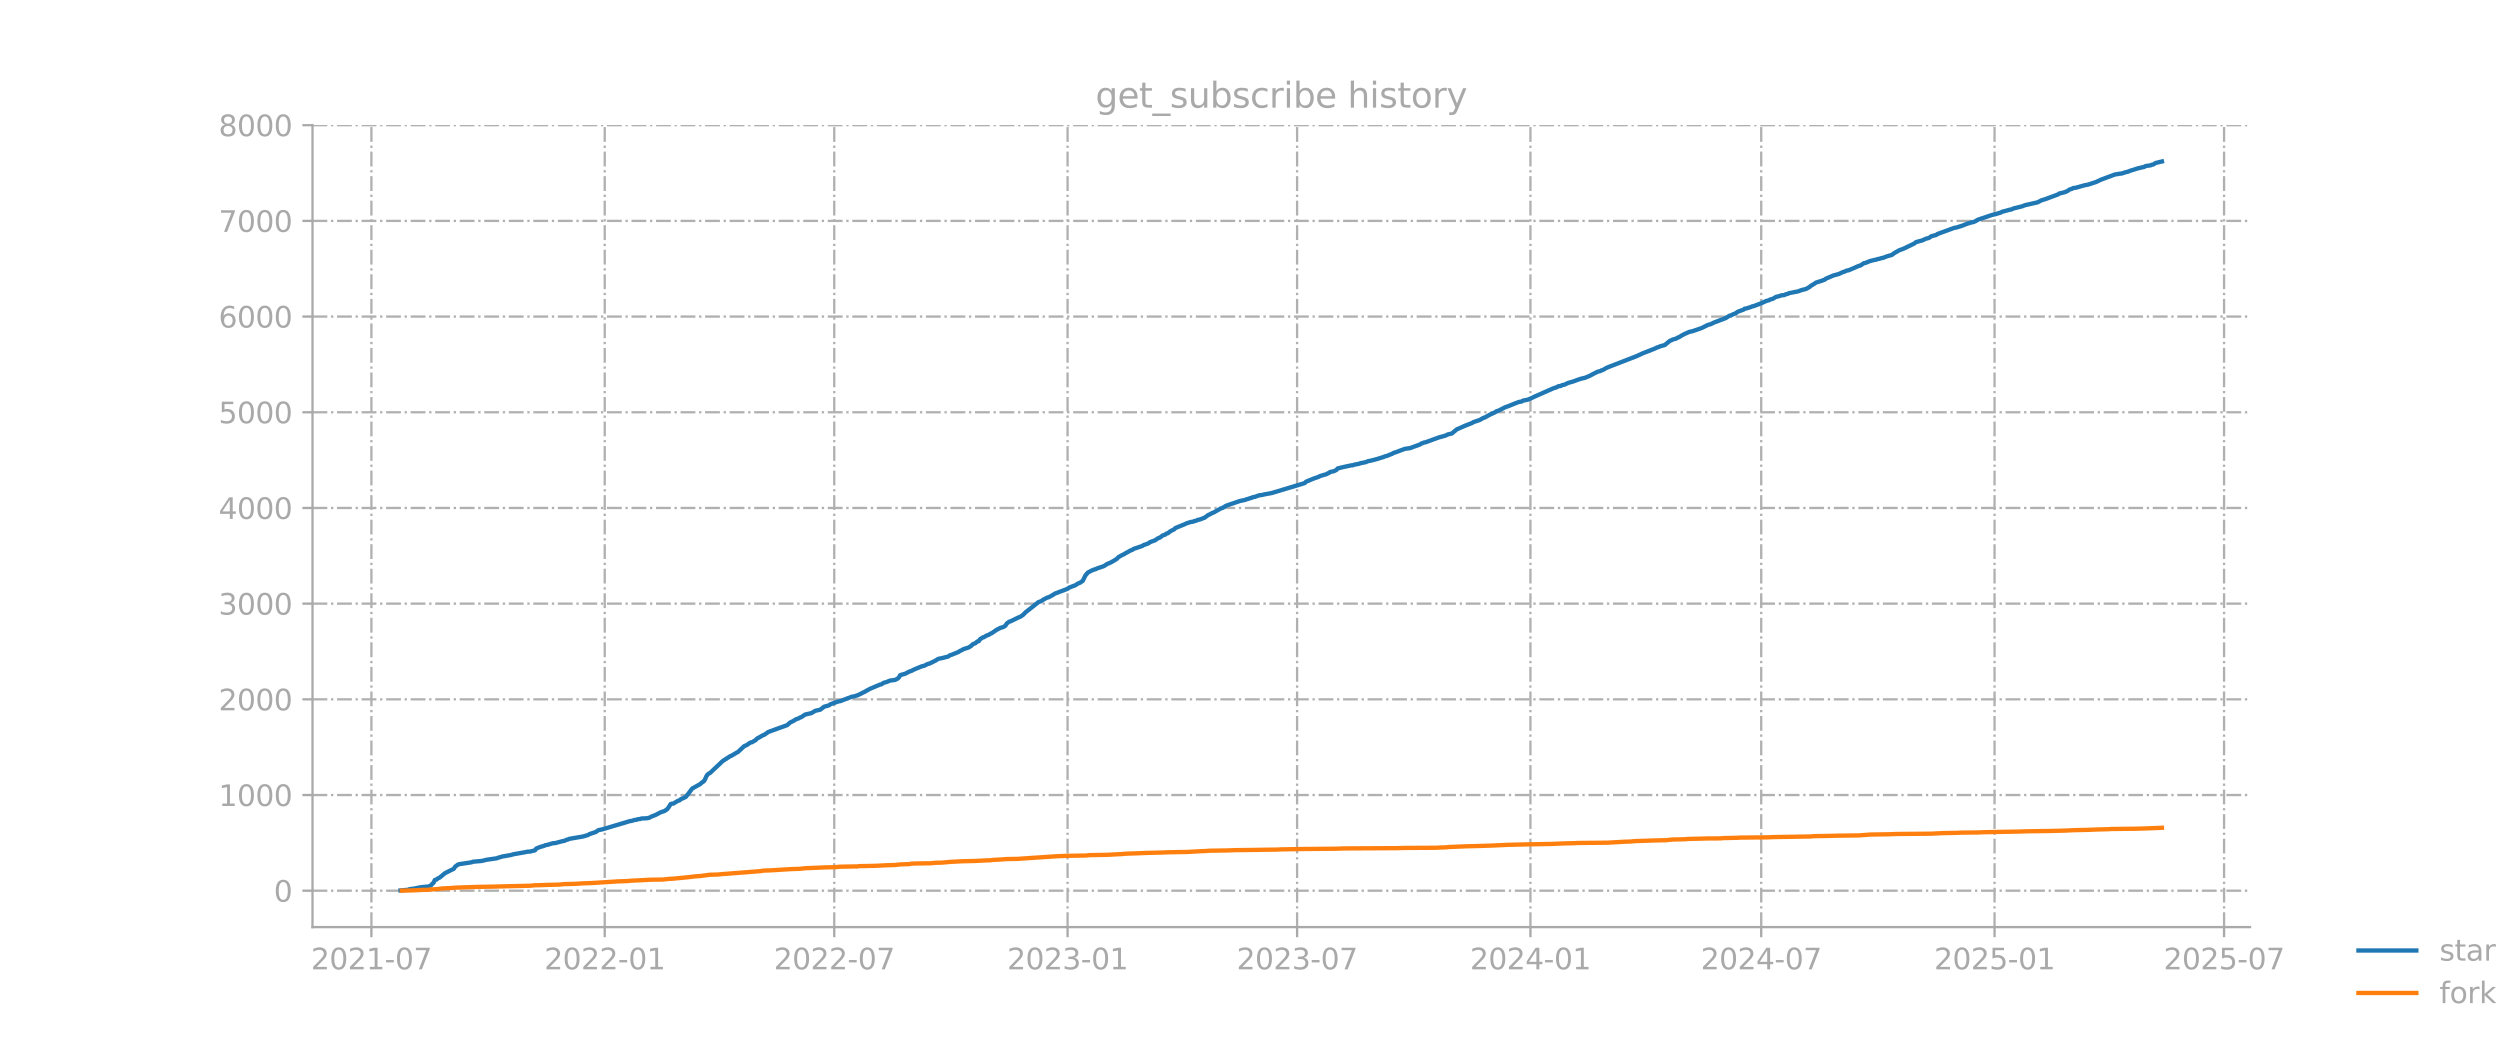 <?xml version="1.0" encoding="utf-8" standalone="no"?>
<!DOCTYPE svg PUBLIC "-//W3C//DTD SVG 1.1//EN"
  "http://www.w3.org/Graphics/SVG/1.1/DTD/svg11.dtd">
<svg xmlns:xlink="http://www.w3.org/1999/xlink" width="864pt" height="360pt" viewBox="0 0 864 360" xmlns="http://www.w3.org/2000/svg" version="1.1">
 <defs>
  <style type="text/css">*{stroke-linejoin: round; stroke-linecap: butt}</style>
 </defs>
 <g id="figure_1">
  <g id="patch_1">
   <path d="M 0 360 
L 864 360 
L 864 0 
L 0 0 
L 0 360 
z
" style="fill: none; opacity: 0"/>
  </g>
  <g id="axes_1">
   <g id="patch_2">
    <path d="M 108 320.4 
L 777.6 320.4 
L 777.6 43.2 
L 108 43.2 
L 108 320.4 
z
" style="fill: none; opacity: 0"/>
   </g>
   <g id="matplotlib.axis_1">
    <g id="xtick_1">
     <g id="line2d_1">
      <path d="M 128.357 320.4 
L 128.357 43.2 
" clip-path="url(#pcb66d0690f)" style="fill: none; stroke-dasharray: 5.12,1.28,0.8,1.28; stroke-dashoffset: 0; stroke: #b0b0b0; stroke-width: 0.8"/>
     </g>
     <g id="line2d_2">
      <defs>
       <path id="m5eb2cf0af0" d="M 0 0 
L 0 3.5 
" style="stroke: #a9a9a9; stroke-width: 0.8"/>
      </defs>
      <g>
       <use xlink:href="#m5eb2cf0af0" x="128.357" y="320.4" style="fill: #a9a9a9; stroke: #a9a9a9; stroke-width: 0.8"/>
      </g>
     </g>
     <g id="text_1">
      <!-- 2021-07 -->
      <g style="fill: #a9a9a9" transform="translate(107.465 334.998) scale(0.1 -0.1)">
       <defs>
        <path id="DejaVuSans-32" d="M 1228 531 
L 3431 531 
L 3431 0 
L 469 0 
L 469 531 
Q 828 903 1448 1529 
Q 2069 2156 2228 2338 
Q 2531 2678 2651 2914 
Q 2772 3150 2772 3378 
Q 2772 3750 2511 3984 
Q 2250 4219 1831 4219 
Q 1534 4219 1204 4116 
Q 875 4013 500 3803 
L 500 4441 
Q 881 4594 1212 4672 
Q 1544 4750 1819 4750 
Q 2544 4750 2975 4387 
Q 3406 4025 3406 3419 
Q 3406 3131 3298 2873 
Q 3191 2616 2906 2266 
Q 2828 2175 2409 1742 
Q 1991 1309 1228 531 
z
" transform="scale(0.016)"/>
        <path id="DejaVuSans-30" d="M 2034 4250 
Q 1547 4250 1301 3770 
Q 1056 3291 1056 2328 
Q 1056 1369 1301 889 
Q 1547 409 2034 409 
Q 2525 409 2770 889 
Q 3016 1369 3016 2328 
Q 3016 3291 2770 3770 
Q 2525 4250 2034 4250 
z
M 2034 4750 
Q 2819 4750 3233 4129 
Q 3647 3509 3647 2328 
Q 3647 1150 3233 529 
Q 2819 -91 2034 -91 
Q 1250 -91 836 529 
Q 422 1150 422 2328 
Q 422 3509 836 4129 
Q 1250 4750 2034 4750 
z
" transform="scale(0.016)"/>
        <path id="DejaVuSans-31" d="M 794 531 
L 1825 531 
L 1825 4091 
L 703 3866 
L 703 4441 
L 1819 4666 
L 2450 4666 
L 2450 531 
L 3481 531 
L 3481 0 
L 794 0 
L 794 531 
z
" transform="scale(0.016)"/>
        <path id="DejaVuSans-2d" d="M 313 2009 
L 1997 2009 
L 1997 1497 
L 313 1497 
L 313 2009 
z
" transform="scale(0.016)"/>
        <path id="DejaVuSans-37" d="M 525 4666 
L 3525 4666 
L 3525 4397 
L 1831 0 
L 1172 0 
L 2766 4134 
L 525 4134 
L 525 4666 
z
" transform="scale(0.016)"/>
       </defs>
       <use xlink:href="#DejaVuSans-32"/>
       <use xlink:href="#DejaVuSans-30" transform="translate(63.623 0)"/>
       <use xlink:href="#DejaVuSans-32" transform="translate(127.246 0)"/>
       <use xlink:href="#DejaVuSans-31" transform="translate(190.869 0)"/>
       <use xlink:href="#DejaVuSans-2d" transform="translate(254.492 0)"/>
       <use xlink:href="#DejaVuSans-30" transform="translate(290.576 0)"/>
       <use xlink:href="#DejaVuSans-37" transform="translate(354.199 0)"/>
      </g>
     </g>
    </g>
    <g id="xtick_2">
     <g id="line2d_3">
      <path d="M 208.994 320.4 
L 208.994 43.2 
" clip-path="url(#pcb66d0690f)" style="fill: none; stroke-dasharray: 5.12,1.28,0.8,1.28; stroke-dashoffset: 0; stroke: #b0b0b0; stroke-width: 0.8"/>
     </g>
     <g id="line2d_4">
      <g>
       <use xlink:href="#m5eb2cf0af0" x="208.994" y="320.4" style="fill: #a9a9a9; stroke: #a9a9a9; stroke-width: 0.8"/>
      </g>
     </g>
     <g id="text_2">
      <!-- 2022-01 -->
      <g style="fill: #a9a9a9" transform="translate(188.103 334.998) scale(0.1 -0.1)">
       <use xlink:href="#DejaVuSans-32"/>
       <use xlink:href="#DejaVuSans-30" transform="translate(63.623 0)"/>
       <use xlink:href="#DejaVuSans-32" transform="translate(127.246 0)"/>
       <use xlink:href="#DejaVuSans-32" transform="translate(190.869 0)"/>
       <use xlink:href="#DejaVuSans-2d" transform="translate(254.492 0)"/>
       <use xlink:href="#DejaVuSans-30" transform="translate(290.576 0)"/>
       <use xlink:href="#DejaVuSans-31" transform="translate(354.199 0)"/>
      </g>
     </g>
    </g>
    <g id="xtick_3">
     <g id="line2d_5">
      <path d="M 288.317 320.4 
L 288.317 43.2 
" clip-path="url(#pcb66d0690f)" style="fill: none; stroke-dasharray: 5.12,1.28,0.8,1.28; stroke-dashoffset: 0; stroke: #b0b0b0; stroke-width: 0.8"/>
     </g>
     <g id="line2d_6">
      <g>
       <use xlink:href="#m5eb2cf0af0" x="288.317" y="320.4" style="fill: #a9a9a9; stroke: #a9a9a9; stroke-width: 0.8"/>
      </g>
     </g>
     <g id="text_3">
      <!-- 2022-07 -->
      <g style="fill: #a9a9a9" transform="translate(267.426 334.998) scale(0.1 -0.1)">
       <use xlink:href="#DejaVuSans-32"/>
       <use xlink:href="#DejaVuSans-30" transform="translate(63.623 0)"/>
       <use xlink:href="#DejaVuSans-32" transform="translate(127.246 0)"/>
       <use xlink:href="#DejaVuSans-32" transform="translate(190.869 0)"/>
       <use xlink:href="#DejaVuSans-2d" transform="translate(254.492 0)"/>
       <use xlink:href="#DejaVuSans-30" transform="translate(290.576 0)"/>
       <use xlink:href="#DejaVuSans-37" transform="translate(354.199 0)"/>
      </g>
     </g>
    </g>
    <g id="xtick_4">
     <g id="line2d_7">
      <path d="M 368.955 320.4 
L 368.955 43.2 
" clip-path="url(#pcb66d0690f)" style="fill: none; stroke-dasharray: 5.12,1.28,0.8,1.28; stroke-dashoffset: 0; stroke: #b0b0b0; stroke-width: 0.8"/>
     </g>
     <g id="line2d_8">
      <g>
       <use xlink:href="#m5eb2cf0af0" x="368.955" y="320.4" style="fill: #a9a9a9; stroke: #a9a9a9; stroke-width: 0.8"/>
      </g>
     </g>
     <g id="text_4">
      <!-- 2023-01 -->
      <g style="fill: #a9a9a9" transform="translate(348.064 334.998) scale(0.1 -0.1)">
       <defs>
        <path id="DejaVuSans-33" d="M 2597 2516 
Q 3050 2419 3304 2112 
Q 3559 1806 3559 1356 
Q 3559 666 3084 287 
Q 2609 -91 1734 -91 
Q 1441 -91 1130 -33 
Q 819 25 488 141 
L 488 750 
Q 750 597 1062 519 
Q 1375 441 1716 441 
Q 2309 441 2620 675 
Q 2931 909 2931 1356 
Q 2931 1769 2642 2001 
Q 2353 2234 1838 2234 
L 1294 2234 
L 1294 2753 
L 1863 2753 
Q 2328 2753 2575 2939 
Q 2822 3125 2822 3475 
Q 2822 3834 2567 4026 
Q 2313 4219 1838 4219 
Q 1578 4219 1281 4162 
Q 984 4106 628 3988 
L 628 4550 
Q 988 4650 1302 4700 
Q 1616 4750 1894 4750 
Q 2613 4750 3031 4423 
Q 3450 4097 3450 3541 
Q 3450 3153 3228 2886 
Q 3006 2619 2597 2516 
z
" transform="scale(0.016)"/>
       </defs>
       <use xlink:href="#DejaVuSans-32"/>
       <use xlink:href="#DejaVuSans-30" transform="translate(63.623 0)"/>
       <use xlink:href="#DejaVuSans-32" transform="translate(127.246 0)"/>
       <use xlink:href="#DejaVuSans-33" transform="translate(190.869 0)"/>
       <use xlink:href="#DejaVuSans-2d" transform="translate(254.492 0)"/>
       <use xlink:href="#DejaVuSans-30" transform="translate(290.576 0)"/>
       <use xlink:href="#DejaVuSans-31" transform="translate(354.199 0)"/>
      </g>
     </g>
    </g>
    <g id="xtick_5">
     <g id="line2d_9">
      <path d="M 448.278 320.4 
L 448.278 43.2 
" clip-path="url(#pcb66d0690f)" style="fill: none; stroke-dasharray: 5.12,1.28,0.8,1.28; stroke-dashoffset: 0; stroke: #b0b0b0; stroke-width: 0.8"/>
     </g>
     <g id="line2d_10">
      <g>
       <use xlink:href="#m5eb2cf0af0" x="448.278" y="320.4" style="fill: #a9a9a9; stroke: #a9a9a9; stroke-width: 0.8"/>
      </g>
     </g>
     <g id="text_5">
      <!-- 2023-07 -->
      <g style="fill: #a9a9a9" transform="translate(427.387 334.998) scale(0.1 -0.1)">
       <use xlink:href="#DejaVuSans-32"/>
       <use xlink:href="#DejaVuSans-30" transform="translate(63.623 0)"/>
       <use xlink:href="#DejaVuSans-32" transform="translate(127.246 0)"/>
       <use xlink:href="#DejaVuSans-33" transform="translate(190.869 0)"/>
       <use xlink:href="#DejaVuSans-2d" transform="translate(254.492 0)"/>
       <use xlink:href="#DejaVuSans-30" transform="translate(290.576 0)"/>
       <use xlink:href="#DejaVuSans-37" transform="translate(354.199 0)"/>
      </g>
     </g>
    </g>
    <g id="xtick_6">
     <g id="line2d_11">
      <path d="M 528.916 320.4 
L 528.916 43.2 
" clip-path="url(#pcb66d0690f)" style="fill: none; stroke-dasharray: 5.12,1.28,0.8,1.28; stroke-dashoffset: 0; stroke: #b0b0b0; stroke-width: 0.8"/>
     </g>
     <g id="line2d_12">
      <g>
       <use xlink:href="#m5eb2cf0af0" x="528.916" y="320.4" style="fill: #a9a9a9; stroke: #a9a9a9; stroke-width: 0.8"/>
      </g>
     </g>
     <g id="text_6">
      <!-- 2024-01 -->
      <g style="fill: #a9a9a9" transform="translate(508.024 334.998) scale(0.1 -0.1)">
       <defs>
        <path id="DejaVuSans-34" d="M 2419 4116 
L 825 1625 
L 2419 1625 
L 2419 4116 
z
M 2253 4666 
L 3047 4666 
L 3047 1625 
L 3713 1625 
L 3713 1100 
L 3047 1100 
L 3047 0 
L 2419 0 
L 2419 1100 
L 313 1100 
L 313 1709 
L 2253 4666 
z
" transform="scale(0.016)"/>
       </defs>
       <use xlink:href="#DejaVuSans-32"/>
       <use xlink:href="#DejaVuSans-30" transform="translate(63.623 0)"/>
       <use xlink:href="#DejaVuSans-32" transform="translate(127.246 0)"/>
       <use xlink:href="#DejaVuSans-34" transform="translate(190.869 0)"/>
       <use xlink:href="#DejaVuSans-2d" transform="translate(254.492 0)"/>
       <use xlink:href="#DejaVuSans-30" transform="translate(290.576 0)"/>
       <use xlink:href="#DejaVuSans-31" transform="translate(354.199 0)"/>
      </g>
     </g>
    </g>
    <g id="xtick_7">
     <g id="line2d_13">
      <path d="M 608.677 320.4 
L 608.677 43.2 
" clip-path="url(#pcb66d0690f)" style="fill: none; stroke-dasharray: 5.12,1.28,0.8,1.28; stroke-dashoffset: 0; stroke: #b0b0b0; stroke-width: 0.8"/>
     </g>
     <g id="line2d_14">
      <g>
       <use xlink:href="#m5eb2cf0af0" x="608.677" y="320.4" style="fill: #a9a9a9; stroke: #a9a9a9; stroke-width: 0.8"/>
      </g>
     </g>
     <g id="text_7">
      <!-- 2024-07 -->
      <g style="fill: #a9a9a9" transform="translate(587.786 334.998) scale(0.1 -0.1)">
       <use xlink:href="#DejaVuSans-32"/>
       <use xlink:href="#DejaVuSans-30" transform="translate(63.623 0)"/>
       <use xlink:href="#DejaVuSans-32" transform="translate(127.246 0)"/>
       <use xlink:href="#DejaVuSans-34" transform="translate(190.869 0)"/>
       <use xlink:href="#DejaVuSans-2d" transform="translate(254.492 0)"/>
       <use xlink:href="#DejaVuSans-30" transform="translate(290.576 0)"/>
       <use xlink:href="#DejaVuSans-37" transform="translate(354.199 0)"/>
      </g>
     </g>
    </g>
    <g id="xtick_8">
     <g id="line2d_15">
      <path d="M 689.315 320.4 
L 689.315 43.2 
" clip-path="url(#pcb66d0690f)" style="fill: none; stroke-dasharray: 5.12,1.28,0.8,1.28; stroke-dashoffset: 0; stroke: #b0b0b0; stroke-width: 0.8"/>
     </g>
     <g id="line2d_16">
      <g>
       <use xlink:href="#m5eb2cf0af0" x="689.315" y="320.4" style="fill: #a9a9a9; stroke: #a9a9a9; stroke-width: 0.8"/>
      </g>
     </g>
     <g id="text_8">
      <!-- 2025-01 -->
      <g style="fill: #a9a9a9" transform="translate(668.423 334.998) scale(0.1 -0.1)">
       <defs>
        <path id="DejaVuSans-35" d="M 691 4666 
L 3169 4666 
L 3169 4134 
L 1269 4134 
L 1269 2991 
Q 1406 3038 1543 3061 
Q 1681 3084 1819 3084 
Q 2600 3084 3056 2656 
Q 3513 2228 3513 1497 
Q 3513 744 3044 326 
Q 2575 -91 1722 -91 
Q 1428 -91 1123 -41 
Q 819 9 494 109 
L 494 744 
Q 775 591 1075 516 
Q 1375 441 1709 441 
Q 2250 441 2565 725 
Q 2881 1009 2881 1497 
Q 2881 1984 2565 2268 
Q 2250 2553 1709 2553 
Q 1456 2553 1204 2497 
Q 953 2441 691 2322 
L 691 4666 
z
" transform="scale(0.016)"/>
       </defs>
       <use xlink:href="#DejaVuSans-32"/>
       <use xlink:href="#DejaVuSans-30" transform="translate(63.623 0)"/>
       <use xlink:href="#DejaVuSans-32" transform="translate(127.246 0)"/>
       <use xlink:href="#DejaVuSans-35" transform="translate(190.869 0)"/>
       <use xlink:href="#DejaVuSans-2d" transform="translate(254.492 0)"/>
       <use xlink:href="#DejaVuSans-30" transform="translate(290.576 0)"/>
       <use xlink:href="#DejaVuSans-31" transform="translate(354.199 0)"/>
      </g>
     </g>
    </g>
    <g id="xtick_9">
     <g id="line2d_17">
      <path d="M 768.638 320.4 
L 768.638 43.2 
" clip-path="url(#pcb66d0690f)" style="fill: none; stroke-dasharray: 5.12,1.28,0.8,1.28; stroke-dashoffset: 0; stroke: #b0b0b0; stroke-width: 0.8"/>
     </g>
     <g id="line2d_18">
      <g>
       <use xlink:href="#m5eb2cf0af0" x="768.638" y="320.4" style="fill: #a9a9a9; stroke: #a9a9a9; stroke-width: 0.8"/>
      </g>
     </g>
     <g id="text_9">
      <!-- 2025-07 -->
      <g style="fill: #a9a9a9" transform="translate(747.746 334.998) scale(0.1 -0.1)">
       <use xlink:href="#DejaVuSans-32"/>
       <use xlink:href="#DejaVuSans-30" transform="translate(63.623 0)"/>
       <use xlink:href="#DejaVuSans-32" transform="translate(127.246 0)"/>
       <use xlink:href="#DejaVuSans-35" transform="translate(190.869 0)"/>
       <use xlink:href="#DejaVuSans-2d" transform="translate(254.492 0)"/>
       <use xlink:href="#DejaVuSans-30" transform="translate(290.576 0)"/>
       <use xlink:href="#DejaVuSans-37" transform="translate(354.199 0)"/>
      </g>
     </g>
    </g>
   </g>
   <g id="matplotlib.axis_2">
    <g id="ytick_1">
     <g id="line2d_19">
      <path d="M 108 307.833 
L 777.6 307.833 
" clip-path="url(#pcb66d0690f)" style="fill: none; stroke-dasharray: 5.12,1.28,0.8,1.28; stroke-dashoffset: 0; stroke: #b0b0b0; stroke-width: 0.8"/>
     </g>
     <g id="line2d_20">
      <defs>
       <path id="m898d620129" d="M 0 0 
L -3.5 0 
" style="stroke: #a9a9a9; stroke-width: 0.8"/>
      </defs>
      <g>
       <use xlink:href="#m898d620129" x="108" y="307.833" style="fill: #a9a9a9; stroke: #a9a9a9; stroke-width: 0.8"/>
      </g>
     </g>
     <g id="text_10">
      <!-- 0 -->
      <g style="fill: #a9a9a9" transform="translate(94.638 311.632) scale(0.1 -0.1)">
       <use xlink:href="#DejaVuSans-30"/>
      </g>
     </g>
    </g>
    <g id="ytick_2">
     <g id="line2d_21">
      <path d="M 108 274.762 
L 777.6 274.762 
" clip-path="url(#pcb66d0690f)" style="fill: none; stroke-dasharray: 5.12,1.28,0.8,1.28; stroke-dashoffset: 0; stroke: #b0b0b0; stroke-width: 0.8"/>
     </g>
     <g id="line2d_22">
      <g>
       <use xlink:href="#m898d620129" x="108" y="274.762" style="fill: #a9a9a9; stroke: #a9a9a9; stroke-width: 0.8"/>
      </g>
     </g>
     <g id="text_11">
      <!-- 1000 -->
      <g style="fill: #a9a9a9" transform="translate(75.55 278.561) scale(0.1 -0.1)">
       <use xlink:href="#DejaVuSans-31"/>
       <use xlink:href="#DejaVuSans-30" transform="translate(63.623 0)"/>
       <use xlink:href="#DejaVuSans-30" transform="translate(127.246 0)"/>
       <use xlink:href="#DejaVuSans-30" transform="translate(190.869 0)"/>
      </g>
     </g>
    </g>
    <g id="ytick_3">
     <g id="line2d_23">
      <path d="M 108 241.691 
L 777.6 241.691 
" clip-path="url(#pcb66d0690f)" style="fill: none; stroke-dasharray: 5.12,1.28,0.8,1.28; stroke-dashoffset: 0; stroke: #b0b0b0; stroke-width: 0.8"/>
     </g>
     <g id="line2d_24">
      <g>
       <use xlink:href="#m898d620129" x="108" y="241.691" style="fill: #a9a9a9; stroke: #a9a9a9; stroke-width: 0.8"/>
      </g>
     </g>
     <g id="text_12">
      <!-- 2000 -->
      <g style="fill: #a9a9a9" transform="translate(75.55 245.491) scale(0.1 -0.1)">
       <use xlink:href="#DejaVuSans-32"/>
       <use xlink:href="#DejaVuSans-30" transform="translate(63.623 0)"/>
       <use xlink:href="#DejaVuSans-30" transform="translate(127.246 0)"/>
       <use xlink:href="#DejaVuSans-30" transform="translate(190.869 0)"/>
      </g>
     </g>
    </g>
    <g id="ytick_4">
     <g id="line2d_25">
      <path d="M 108 208.62 
L 777.6 208.62 
" clip-path="url(#pcb66d0690f)" style="fill: none; stroke-dasharray: 5.12,1.28,0.8,1.28; stroke-dashoffset: 0; stroke: #b0b0b0; stroke-width: 0.8"/>
     </g>
     <g id="line2d_26">
      <g>
       <use xlink:href="#m898d620129" x="108" y="208.62" style="fill: #a9a9a9; stroke: #a9a9a9; stroke-width: 0.8"/>
      </g>
     </g>
     <g id="text_13">
      <!-- 3000 -->
      <g style="fill: #a9a9a9" transform="translate(75.55 212.42) scale(0.1 -0.1)">
       <use xlink:href="#DejaVuSans-33"/>
       <use xlink:href="#DejaVuSans-30" transform="translate(63.623 0)"/>
       <use xlink:href="#DejaVuSans-30" transform="translate(127.246 0)"/>
       <use xlink:href="#DejaVuSans-30" transform="translate(190.869 0)"/>
      </g>
     </g>
    </g>
    <g id="ytick_5">
     <g id="line2d_27">
      <path d="M 108 175.55 
L 777.6 175.55 
" clip-path="url(#pcb66d0690f)" style="fill: none; stroke-dasharray: 5.12,1.28,0.8,1.28; stroke-dashoffset: 0; stroke: #b0b0b0; stroke-width: 0.8"/>
     </g>
     <g id="line2d_28">
      <g>
       <use xlink:href="#m898d620129" x="108" y="175.55" style="fill: #a9a9a9; stroke: #a9a9a9; stroke-width: 0.8"/>
      </g>
     </g>
     <g id="text_14">
      <!-- 4000 -->
      <g style="fill: #a9a9a9" transform="translate(75.55 179.349) scale(0.1 -0.1)">
       <use xlink:href="#DejaVuSans-34"/>
       <use xlink:href="#DejaVuSans-30" transform="translate(63.623 0)"/>
       <use xlink:href="#DejaVuSans-30" transform="translate(127.246 0)"/>
       <use xlink:href="#DejaVuSans-30" transform="translate(190.869 0)"/>
      </g>
     </g>
    </g>
    <g id="ytick_6">
     <g id="line2d_29">
      <path d="M 108 142.479 
L 777.6 142.479 
" clip-path="url(#pcb66d0690f)" style="fill: none; stroke-dasharray: 5.12,1.28,0.8,1.28; stroke-dashoffset: 0; stroke: #b0b0b0; stroke-width: 0.8"/>
     </g>
     <g id="line2d_30">
      <g>
       <use xlink:href="#m898d620129" x="108" y="142.479" style="fill: #a9a9a9; stroke: #a9a9a9; stroke-width: 0.8"/>
      </g>
     </g>
     <g id="text_15">
      <!-- 5000 -->
      <g style="fill: #a9a9a9" transform="translate(75.55 146.278) scale(0.1 -0.1)">
       <use xlink:href="#DejaVuSans-35"/>
       <use xlink:href="#DejaVuSans-30" transform="translate(63.623 0)"/>
       <use xlink:href="#DejaVuSans-30" transform="translate(127.246 0)"/>
       <use xlink:href="#DejaVuSans-30" transform="translate(190.869 0)"/>
      </g>
     </g>
    </g>
    <g id="ytick_7">
     <g id="line2d_31">
      <path d="M 108 109.408 
L 777.6 109.408 
" clip-path="url(#pcb66d0690f)" style="fill: none; stroke-dasharray: 5.12,1.28,0.8,1.28; stroke-dashoffset: 0; stroke: #b0b0b0; stroke-width: 0.8"/>
     </g>
     <g id="line2d_32">
      <g>
       <use xlink:href="#m898d620129" x="108" y="109.408" style="fill: #a9a9a9; stroke: #a9a9a9; stroke-width: 0.8"/>
      </g>
     </g>
     <g id="text_16">
      <!-- 6000 -->
      <g style="fill: #a9a9a9" transform="translate(75.55 113.207) scale(0.1 -0.1)">
       <defs>
        <path id="DejaVuSans-36" d="M 2113 2584 
Q 1688 2584 1439 2293 
Q 1191 2003 1191 1497 
Q 1191 994 1439 701 
Q 1688 409 2113 409 
Q 2538 409 2786 701 
Q 3034 994 3034 1497 
Q 3034 2003 2786 2293 
Q 2538 2584 2113 2584 
z
M 3366 4563 
L 3366 3988 
Q 3128 4100 2886 4159 
Q 2644 4219 2406 4219 
Q 1781 4219 1451 3797 
Q 1122 3375 1075 2522 
Q 1259 2794 1537 2939 
Q 1816 3084 2150 3084 
Q 2853 3084 3261 2657 
Q 3669 2231 3669 1497 
Q 3669 778 3244 343 
Q 2819 -91 2113 -91 
Q 1303 -91 875 529 
Q 447 1150 447 2328 
Q 447 3434 972 4092 
Q 1497 4750 2381 4750 
Q 2619 4750 2861 4703 
Q 3103 4656 3366 4563 
z
" transform="scale(0.016)"/>
       </defs>
       <use xlink:href="#DejaVuSans-36"/>
       <use xlink:href="#DejaVuSans-30" transform="translate(63.623 0)"/>
       <use xlink:href="#DejaVuSans-30" transform="translate(127.246 0)"/>
       <use xlink:href="#DejaVuSans-30" transform="translate(190.869 0)"/>
      </g>
     </g>
    </g>
    <g id="ytick_8">
     <g id="line2d_33">
      <path d="M 108 76.337 
L 777.6 76.337 
" clip-path="url(#pcb66d0690f)" style="fill: none; stroke-dasharray: 5.12,1.28,0.8,1.28; stroke-dashoffset: 0; stroke: #b0b0b0; stroke-width: 0.8"/>
     </g>
     <g id="line2d_34">
      <g>
       <use xlink:href="#m898d620129" x="108" y="76.337" style="fill: #a9a9a9; stroke: #a9a9a9; stroke-width: 0.8"/>
      </g>
     </g>
     <g id="text_17">
      <!-- 7000 -->
      <g style="fill: #a9a9a9" transform="translate(75.55 80.136) scale(0.1 -0.1)">
       <use xlink:href="#DejaVuSans-37"/>
       <use xlink:href="#DejaVuSans-30" transform="translate(63.623 0)"/>
       <use xlink:href="#DejaVuSans-30" transform="translate(127.246 0)"/>
       <use xlink:href="#DejaVuSans-30" transform="translate(190.869 0)"/>
      </g>
     </g>
    </g>
    <g id="ytick_9">
     <g id="line2d_35">
      <path d="M 108 43.266 
L 777.6 43.266 
" clip-path="url(#pcb66d0690f)" style="fill: none; stroke-dasharray: 5.12,1.28,0.8,1.28; stroke-dashoffset: 0; stroke: #b0b0b0; stroke-width: 0.8"/>
     </g>
     <g id="line2d_36">
      <g>
       <use xlink:href="#m898d620129" x="108" y="43.266" style="fill: #a9a9a9; stroke: #a9a9a9; stroke-width: 0.8"/>
      </g>
     </g>
     <g id="text_18">
      <!-- 8000 -->
      <g style="fill: #a9a9a9" transform="translate(75.55 47.065) scale(0.1 -0.1)">
       <defs>
        <path id="DejaVuSans-38" d="M 2034 2216 
Q 1584 2216 1326 1975 
Q 1069 1734 1069 1313 
Q 1069 891 1326 650 
Q 1584 409 2034 409 
Q 2484 409 2743 651 
Q 3003 894 3003 1313 
Q 3003 1734 2745 1975 
Q 2488 2216 2034 2216 
z
M 1403 2484 
Q 997 2584 770 2862 
Q 544 3141 544 3541 
Q 544 4100 942 4425 
Q 1341 4750 2034 4750 
Q 2731 4750 3128 4425 
Q 3525 4100 3525 3541 
Q 3525 3141 3298 2862 
Q 3072 2584 2669 2484 
Q 3125 2378 3379 2068 
Q 3634 1759 3634 1313 
Q 3634 634 3220 271 
Q 2806 -91 2034 -91 
Q 1263 -91 848 271 
Q 434 634 434 1313 
Q 434 1759 690 2068 
Q 947 2378 1403 2484 
z
M 1172 3481 
Q 1172 3119 1398 2916 
Q 1625 2713 2034 2713 
Q 2441 2713 2670 2916 
Q 2900 3119 2900 3481 
Q 2900 3844 2670 4047 
Q 2441 4250 2034 4250 
Q 1625 4250 1398 4047 
Q 1172 3844 1172 3481 
z
" transform="scale(0.016)"/>
       </defs>
       <use xlink:href="#DejaVuSans-38"/>
       <use xlink:href="#DejaVuSans-30" transform="translate(63.623 0)"/>
       <use xlink:href="#DejaVuSans-30" transform="translate(127.246 0)"/>
       <use xlink:href="#DejaVuSans-30" transform="translate(190.869 0)"/>
      </g>
     </g>
    </g>
   </g>
   <g id="line2d_37">
    <path d="M 138.436 307.734 
L 141.066 307.502 
L 141.504 307.304 
L 143.257 307.072 
L 145.01 306.709 
L 145.887 306.576 
L 148.078 306.378 
L 148.954 306.014 
L 149.393 305.419 
L 149.831 305.121 
L 150.269 304.129 
L 150.707 304.063 
L 151.146 303.699 
L 152.022 303.236 
L 153.775 301.781 
L 155.528 300.888 
L 156.843 300.26 
L 157.281 299.532 
L 158.158 298.871 
L 158.596 298.672 
L 162.978 298.011 
L 163.417 297.813 
L 166.484 297.548 
L 168.237 297.118 
L 171.743 296.622 
L 172.182 296.391 
L 172.62 296.324 
L 173.496 296.027 
L 176.564 295.498 
L 177.44 295.233 
L 181.385 294.539 
L 182.261 294.34 
L 183.138 294.307 
L 184.891 293.877 
L 185.329 293.249 
L 186.644 292.72 
L 187.958 292.356 
L 188.397 292.124 
L 189.273 291.959 
L 191.026 291.43 
L 191.903 291.364 
L 192.779 291.132 
L 194.532 290.669 
L 194.97 290.636 
L 195.847 290.206 
L 196.285 290.14 
L 196.723 289.909 
L 201.544 289.082 
L 203.297 288.553 
L 203.735 288.255 
L 205.927 287.528 
L 206.803 286.899 
L 208.118 286.635 
L 217.759 283.757 
L 218.198 283.724 
L 219.512 283.328 
L 219.951 283.328 
L 220.389 283.129 
L 221.265 283.03 
L 221.704 282.865 
L 223.457 282.798 
L 224.333 282.633 
L 225.21 282.17 
L 226.524 281.674 
L 227.401 281.211 
L 228.277 280.748 
L 229.154 280.45 
L 229.592 280.318 
L 230.469 279.756 
L 230.907 279.26 
L 231.783 277.871 
L 232.222 277.739 
L 232.66 277.739 
L 233.975 276.945 
L 234.413 276.713 
L 234.851 276.614 
L 235.289 276.184 
L 236.166 275.82 
L 237.042 275.391 
L 239.234 272.513 
L 241.863 271.058 
L 242.74 270.331 
L 243.178 270.066 
L 243.616 269.438 
L 244.054 268.413 
L 244.493 267.718 
L 244.931 267.354 
L 245.369 267.156 
L 248.875 263.849 
L 249.752 263.022 
L 252.381 261.335 
L 252.819 261.17 
L 254.572 260.112 
L 255.01 259.913 
L 257.202 257.863 
L 258.078 257.499 
L 258.955 256.871 
L 259.393 256.606 
L 259.831 256.54 
L 261.146 255.78 
L 261.584 255.283 
L 263.775 254.06 
L 264.214 253.894 
L 265.528 252.969 
L 272.102 250.587 
L 272.979 249.761 
L 274.293 249.099 
L 275.17 248.537 
L 276.046 248.272 
L 276.485 247.975 
L 276.923 247.843 
L 278.238 246.95 
L 280.429 246.454 
L 281.744 245.66 
L 283.058 245.362 
L 283.497 245.263 
L 284.811 244.238 
L 286.564 243.742 
L 287.003 243.378 
L 289.632 242.452 
L 290.509 242.287 
L 291.385 241.923 
L 294.453 240.765 
L 295.329 240.633 
L 296.644 240.17 
L 298.835 239.079 
L 300.588 238.087 
L 304.094 236.598 
L 304.533 236.532 
L 305.409 235.97 
L 306.286 235.739 
L 307.6 235.209 
L 309.353 234.978 
L 310.23 234.515 
L 310.668 234.118 
L 311.106 233.324 
L 312.859 232.828 
L 314.174 232.134 
L 315.051 231.836 
L 315.927 231.373 
L 318.557 230.282 
L 319.433 230.083 
L 320.31 229.62 
L 320.748 229.422 
L 321.186 229.356 
L 323.377 228.265 
L 324.254 227.702 
L 325.569 227.438 
L 327.76 226.876 
L 328.198 226.512 
L 329.074 226.214 
L 331.266 225.321 
L 331.704 224.991 
L 332.142 224.825 
L 333.019 224.329 
L 334.772 223.767 
L 335.648 223.205 
L 336.086 222.742 
L 336.525 222.477 
L 336.963 222.378 
L 337.839 221.65 
L 338.278 221.584 
L 338.716 220.857 
L 339.154 220.658 
L 339.592 220.294 
L 340.031 220.228 
L 340.907 219.666 
L 341.784 219.369 
L 342.222 219.038 
L 342.66 218.872 
L 344.413 217.682 
L 345.728 216.987 
L 346.604 216.756 
L 347.481 216.26 
L 347.919 215.499 
L 348.796 214.838 
L 349.234 214.739 
L 351.863 213.449 
L 352.74 213.085 
L 353.616 212.457 
L 354.493 211.564 
L 358.437 208.455 
L 358.875 208.091 
L 359.752 207.794 
L 360.628 207.198 
L 361.943 206.504 
L 362.381 206.438 
L 363.696 205.71 
L 364.573 205.148 
L 368.955 203.494 
L 369.393 203.131 
L 371.146 202.436 
L 371.585 202.304 
L 372.461 201.709 
L 373.338 201.345 
L 374.214 200.717 
L 375.091 198.931 
L 375.967 197.872 
L 377.282 197.178 
L 378.158 196.814 
L 378.597 196.748 
L 379.035 196.483 
L 381.226 195.756 
L 381.664 195.557 
L 382.541 194.962 
L 383.856 194.4 
L 384.732 193.904 
L 385.609 193.375 
L 386.047 193.077 
L 386.485 192.581 
L 387.8 191.82 
L 388.238 191.655 
L 389.115 191.126 
L 390.868 190.167 
L 391.306 190.068 
L 391.744 189.704 
L 394.812 188.679 
L 395.25 188.348 
L 396.127 188.083 
L 397.003 187.72 
L 397.441 187.356 
L 399.194 186.728 
L 400.071 186.099 
L 400.947 185.735 
L 401.824 185.041 
L 402.7 184.776 
L 403.139 184.38 
L 403.577 184.313 
L 404.453 183.619 
L 405.33 183.156 
L 405.768 182.957 
L 406.206 182.494 
L 409.274 181.238 
L 410.15 180.841 
L 411.465 180.411 
L 412.342 180.279 
L 412.78 180.08 
L 413.218 180.014 
L 414.095 179.617 
L 414.533 179.584 
L 416.286 178.923 
L 417.601 177.964 
L 418.039 177.798 
L 418.915 177.302 
L 419.354 177.17 
L 421.983 175.682 
L 422.421 175.583 
L 423.736 174.789 
L 425.051 174.326 
L 425.927 174.028 
L 427.68 173.433 
L 428.557 173.135 
L 430.31 172.772 
L 430.748 172.573 
L 431.625 172.342 
L 432.063 172.143 
L 432.501 172.077 
L 432.939 171.846 
L 433.816 171.68 
L 435.131 171.184 
L 436.007 171.085 
L 437.322 170.787 
L 439.513 170.391 
L 450.908 166.951 
L 451.346 166.488 
L 453.975 165.397 
L 455.728 164.802 
L 456.167 164.537 
L 457.481 164.14 
L 458.358 163.909 
L 458.796 163.611 
L 459.234 163.512 
L 459.673 163.115 
L 460.987 162.85 
L 461.864 162.42 
L 462.302 161.891 
L 464.055 161.461 
L 467.123 160.8 
L 467.561 160.8 
L 467.999 160.602 
L 469.752 160.271 
L 470.191 160.072 
L 471.944 159.742 
L 472.82 159.378 
L 473.697 159.213 
L 475.888 158.65 
L 477.641 158.088 
L 478.079 157.989 
L 478.517 157.757 
L 479.394 157.526 
L 480.27 157.162 
L 481.147 156.831 
L 481.585 156.534 
L 482.461 156.269 
L 485.529 155.112 
L 487.282 154.88 
L 490.788 153.591 
L 491.226 153.26 
L 491.665 153.161 
L 492.103 152.929 
L 492.541 152.896 
L 497.362 151.143 
L 499.553 150.548 
L 500.43 150.118 
L 501.744 149.82 
L 503.497 148.365 
L 505.25 147.605 
L 506.127 147.208 
L 508.756 146.183 
L 509.195 145.885 
L 511.386 145.157 
L 512.701 144.397 
L 513.139 144.298 
L 514.892 143.306 
L 516.645 142.512 
L 517.083 142.181 
L 517.96 141.883 
L 520.151 140.759 
L 521.466 140.296 
L 523.219 139.569 
L 524.533 139.072 
L 524.972 138.907 
L 525.848 138.775 
L 526.286 138.477 
L 528.039 138.113 
L 528.916 137.75 
L 530.669 136.923 
L 536.804 134.211 
L 538.119 133.781 
L 538.557 133.483 
L 539.434 133.384 
L 539.872 133.087 
L 540.749 132.921 
L 541.625 132.491 
L 542.063 132.293 
L 542.94 132.061 
L 543.816 131.797 
L 545.131 131.301 
L 546.446 130.871 
L 547.761 130.573 
L 549.514 129.846 
L 550.39 129.35 
L 552.143 128.457 
L 553.02 128.258 
L 553.458 127.994 
L 553.896 127.894 
L 555.211 127.134 
L 556.087 126.77 
L 565.729 123.033 
L 567.482 122.206 
L 571.864 120.487 
L 572.741 120.057 
L 573.179 119.957 
L 573.617 119.726 
L 575.37 119.23 
L 577.123 117.775 
L 577.561 117.643 
L 578 117.378 
L 579.314 117.014 
L 579.753 116.683 
L 580.191 116.584 
L 581.067 116.022 
L 582.382 115.328 
L 583.259 114.964 
L 583.697 114.732 
L 585.012 114.435 
L 587.203 113.674 
L 588.079 113.376 
L 589.394 112.715 
L 590.271 112.285 
L 591.147 112.054 
L 592.462 111.425 
L 596.406 109.937 
L 597.721 109.11 
L 598.159 109.011 
L 599.036 108.581 
L 599.912 108.25 
L 600.35 107.854 
L 601.227 107.49 
L 602.542 107.027 
L 602.98 106.663 
L 603.418 106.63 
L 604.295 106.365 
L 605.171 106.068 
L 605.609 105.869 
L 606.048 105.803 
L 607.362 105.307 
L 608.677 104.811 
L 610.43 104.017 
L 611.307 103.786 
L 611.745 103.521 
L 612.621 103.29 
L 613.936 102.529 
L 614.374 102.496 
L 615.689 102.066 
L 616.566 102 
L 617.004 101.769 
L 617.88 101.537 
L 618.319 101.306 
L 620.51 100.876 
L 621.386 100.71 
L 622.701 100.214 
L 624.016 99.917 
L 625.331 99.222 
L 625.769 98.825 
L 627.084 98.031 
L 627.522 97.701 
L 628.837 97.271 
L 629.713 97.006 
L 630.151 96.775 
L 630.59 96.676 
L 631.028 96.312 
L 633.657 95.187 
L 635.41 94.724 
L 636.287 94.328 
L 636.725 94.096 
L 637.601 93.831 
L 638.04 93.567 
L 638.916 93.402 
L 642.422 91.88 
L 642.86 91.814 
L 644.175 90.954 
L 644.613 90.888 
L 646.366 90.194 
L 648.119 89.764 
L 648.558 89.698 
L 648.996 89.499 
L 649.434 89.466 
L 650.311 89.169 
L 650.749 89.135 
L 652.064 88.606 
L 653.817 88.11 
L 654.693 87.449 
L 656.446 86.457 
L 657.761 85.994 
L 661.267 84.307 
L 661.705 84.076 
L 662.143 83.679 
L 664.335 83.083 
L 665.649 82.488 
L 666.526 82.257 
L 666.964 82.025 
L 667.402 81.661 
L 669.155 81.198 
L 669.594 80.868 
L 675.291 78.784 
L 676.167 78.619 
L 678.359 77.924 
L 679.235 77.561 
L 680.112 77.23 
L 680.988 76.998 
L 681.426 76.8 
L 681.865 76.8 
L 682.741 76.436 
L 683.618 75.907 
L 686.685 74.882 
L 688.438 74.287 
L 689.753 73.989 
L 691.068 73.559 
L 691.506 73.46 
L 691.944 73.162 
L 692.821 72.964 
L 694.574 72.468 
L 695.012 72.435 
L 695.889 72.038 
L 698.956 71.277 
L 699.833 70.913 
L 704.215 69.921 
L 705.53 69.227 
L 706.845 68.83 
L 711.227 67.209 
L 711.666 66.879 
L 712.98 66.581 
L 713.857 66.317 
L 714.733 65.887 
L 715.171 65.523 
L 716.048 65.258 
L 716.486 64.994 
L 717.363 64.894 
L 720.43 64.035 
L 721.745 63.77 
L 724.375 62.91 
L 726.128 62.083 
L 730.948 60.298 
L 731.825 60.165 
L 732.701 60 
L 733.14 60 
L 734.893 59.438 
L 735.331 59.372 
L 736.207 59.008 
L 737.522 58.611 
L 738.837 58.181 
L 741.028 57.685 
L 741.466 57.42 
L 742.343 57.255 
L 743.219 57.156 
L 743.658 56.924 
L 744.096 56.891 
L 744.972 56.329 
L 747.164 55.8 
L 747.164 55.8 
" clip-path="url(#pcb66d0690f)" style="fill: none; stroke: #1f77b4; stroke-width: 1.5; stroke-linecap: square"/>
   </g>
   <g id="line2d_38">
    <path d="M 138.875 307.8 
L 142.819 307.701 
L 146.325 307.535 
L 148.078 307.535 
L 148.516 307.403 
L 150.707 307.304 
L 153.337 307.006 
L 155.966 306.907 
L 156.843 306.808 
L 159.911 306.676 
L 162.978 306.576 
L 165.17 306.51 
L 170.867 306.411 
L 173.058 306.345 
L 177.002 306.246 
L 178.755 306.213 
L 183.138 306.113 
L 184.891 305.948 
L 186.644 305.915 
L 189.273 305.816 
L 191.026 305.783 
L 193.217 305.717 
L 194.97 305.551 
L 198.915 305.452 
L 199.791 305.386 
L 201.544 305.287 
L 204.174 305.187 
L 205.927 305.088 
L 213.815 304.592 
L 216.883 304.493 
L 218.198 304.361 
L 220.389 304.261 
L 224.771 304.03 
L 229.154 303.964 
L 230.907 303.765 
L 232.66 303.666 
L 237.481 303.203 
L 240.548 302.839 
L 241.863 302.773 
L 245.369 302.31 
L 247.999 302.244 
L 249.313 302.112 
L 250.628 302.013 
L 262.899 301.054 
L 263.775 300.888 
L 266.405 300.789 
L 273.417 300.359 
L 276.485 300.26 
L 278.238 300.061 
L 280.429 299.962 
L 283.058 299.863 
L 285.25 299.764 
L 287.003 299.731 
L 289.194 299.665 
L 290.07 299.532 
L 296.206 299.433 
L 297.082 299.334 
L 302.341 299.235 
L 306.286 299.036 
L 309.353 298.937 
L 311.106 298.739 
L 314.174 298.639 
L 315.051 298.474 
L 317.242 298.408 
L 321.624 298.342 
L 323.377 298.176 
L 325.13 298.143 
L 326.445 298.044 
L 328.198 297.879 
L 332.58 297.647 
L 336.963 297.548 
L 340.907 297.35 
L 342.222 297.317 
L 343.098 297.184 
L 345.29 297.085 
L 346.166 297.019 
L 347.043 296.953 
L 347.919 296.887 
L 351.863 296.82 
L 353.178 296.721 
L 365.011 295.928 
L 367.202 295.828 
L 369.393 295.762 
L 375.529 295.663 
L 376.405 295.531 
L 382.541 295.431 
L 386.923 295.2 
L 387.8 295.167 
L 388.676 295.068 
L 390.868 294.969 
L 393.059 294.902 
L 395.25 294.803 
L 397.441 294.737 
L 401.386 294.638 
L 404.015 294.539 
L 410.15 294.439 
L 414.971 294.175 
L 416.724 294.109 
L 418.039 294.009 
L 424.174 293.91 
L 426.804 293.811 
L 434.692 293.712 
L 436.445 293.679 
L 441.704 293.613 
L 442.581 293.546 
L 448.716 293.447 
L 450.469 293.414 
L 461.864 293.315 
L 464.493 293.216 
L 482.9 293.117 
L 485.091 293.05 
L 496.485 292.984 
L 497.362 292.918 
L 499.553 292.852 
L 500.868 292.72 
L 503.497 292.62 
L 506.565 292.488 
L 510.509 292.389 
L 512.701 292.323 
L 515.768 292.224 
L 519.274 292.058 
L 521.466 291.959 
L 523.219 291.926 
L 527.163 291.827 
L 528.916 291.794 
L 534.613 291.694 
L 536.366 291.661 
L 538.557 291.562 
L 541.187 291.463 
L 544.255 291.397 
L 545.131 291.331 
L 555.649 291.231 
L 561.346 290.901 
L 563.537 290.835 
L 564.414 290.735 
L 565.29 290.669 
L 568.796 290.57 
L 571.426 290.471 
L 575.808 290.372 
L 578 290.14 
L 582.382 290.041 
L 583.259 289.942 
L 587.641 289.843 
L 589.832 289.776 
L 594.653 289.743 
L 595.53 289.644 
L 600.35 289.545 
L 601.227 289.479 
L 610.868 289.38 
L 613.498 289.28 
L 620.072 289.181 
L 621.825 289.148 
L 625.769 289.082 
L 626.645 288.983 
L 632.343 288.883 
L 634.534 288.817 
L 642.422 288.718 
L 643.737 288.619 
L 645.052 288.52 
L 646.366 288.42 
L 652.94 288.321 
L 655.57 288.222 
L 667.402 288.123 
L 671.347 287.924 
L 676.606 287.825 
L 677.482 287.759 
L 684.056 287.693 
L 684.932 287.627 
L 689.753 287.528 
L 691.506 287.494 
L 697.642 287.395 
L 700.271 287.296 
L 707.721 287.197 
L 709.474 287.164 
L 713.418 287.065 
L 716.924 286.899 
L 721.745 286.8 
L 724.813 286.668 
L 728.757 286.569 
L 729.634 286.502 
L 738.399 286.403 
L 740.59 286.337 
L 743.219 286.238 
L 745.849 286.139 
L 747.164 286.072 
L 747.164 286.072 
" clip-path="url(#pcb66d0690f)" style="fill: none; stroke: #ff7f0e; stroke-width: 1.5; stroke-linecap: square"/>
   </g>
   <g id="patch_3">
    <path d="M 108 320.4 
L 108 43.2 
" style="fill: none; stroke: #a9a9a9; stroke-width: 0.8; stroke-linejoin: miter; stroke-linecap: square"/>
   </g>
   <g id="patch_4">
    <path d="M 777.6 320.4 
L 777.6 43.2 
" style="fill: none"/>
   </g>
   <g id="patch_5">
    <path d="M 108 320.4 
L 777.6 320.4 
" style="fill: none; stroke: #a9a9a9; stroke-width: 0.8; stroke-linejoin: miter; stroke-linecap: square"/>
   </g>
   <g id="patch_6">
    <path d="M 108 43.2 
L 777.6 43.2 
" style="fill: none"/>
   </g>
   <g id="text_19">
    <!-- get_subscribe history -->
    <g style="fill: #a9a9a9" transform="translate(378.608 37.2) scale(0.12 -0.12)">
     <defs>
      <path id="DejaVuSans-67" d="M 2906 1791 
Q 2906 2416 2648 2759 
Q 2391 3103 1925 3103 
Q 1463 3103 1205 2759 
Q 947 2416 947 1791 
Q 947 1169 1205 825 
Q 1463 481 1925 481 
Q 2391 481 2648 825 
Q 2906 1169 2906 1791 
z
M 3481 434 
Q 3481 -459 3084 -895 
Q 2688 -1331 1869 -1331 
Q 1566 -1331 1297 -1286 
Q 1028 -1241 775 -1147 
L 775 -588 
Q 1028 -725 1275 -790 
Q 1522 -856 1778 -856 
Q 2344 -856 2625 -561 
Q 2906 -266 2906 331 
L 2906 616 
Q 2728 306 2450 153 
Q 2172 0 1784 0 
Q 1141 0 747 490 
Q 353 981 353 1791 
Q 353 2603 747 3093 
Q 1141 3584 1784 3584 
Q 2172 3584 2450 3431 
Q 2728 3278 2906 2969 
L 2906 3500 
L 3481 3500 
L 3481 434 
z
" transform="scale(0.016)"/>
      <path id="DejaVuSans-65" d="M 3597 1894 
L 3597 1613 
L 953 1613 
Q 991 1019 1311 708 
Q 1631 397 2203 397 
Q 2534 397 2845 478 
Q 3156 559 3463 722 
L 3463 178 
Q 3153 47 2828 -22 
Q 2503 -91 2169 -91 
Q 1331 -91 842 396 
Q 353 884 353 1716 
Q 353 2575 817 3079 
Q 1281 3584 2069 3584 
Q 2775 3584 3186 3129 
Q 3597 2675 3597 1894 
z
M 3022 2063 
Q 3016 2534 2758 2815 
Q 2500 3097 2075 3097 
Q 1594 3097 1305 2825 
Q 1016 2553 972 2059 
L 3022 2063 
z
" transform="scale(0.016)"/>
      <path id="DejaVuSans-74" d="M 1172 4494 
L 1172 3500 
L 2356 3500 
L 2356 3053 
L 1172 3053 
L 1172 1153 
Q 1172 725 1289 603 
Q 1406 481 1766 481 
L 2356 481 
L 2356 0 
L 1766 0 
Q 1100 0 847 248 
Q 594 497 594 1153 
L 594 3053 
L 172 3053 
L 172 3500 
L 594 3500 
L 594 4494 
L 1172 4494 
z
" transform="scale(0.016)"/>
      <path id="DejaVuSans-5f" d="M 3263 -1063 
L 3263 -1509 
L -63 -1509 
L -63 -1063 
L 3263 -1063 
z
" transform="scale(0.016)"/>
      <path id="DejaVuSans-73" d="M 2834 3397 
L 2834 2853 
Q 2591 2978 2328 3040 
Q 2066 3103 1784 3103 
Q 1356 3103 1142 2972 
Q 928 2841 928 2578 
Q 928 2378 1081 2264 
Q 1234 2150 1697 2047 
L 1894 2003 
Q 2506 1872 2764 1633 
Q 3022 1394 3022 966 
Q 3022 478 2636 193 
Q 2250 -91 1575 -91 
Q 1294 -91 989 -36 
Q 684 19 347 128 
L 347 722 
Q 666 556 975 473 
Q 1284 391 1588 391 
Q 1994 391 2212 530 
Q 2431 669 2431 922 
Q 2431 1156 2273 1281 
Q 2116 1406 1581 1522 
L 1381 1569 
Q 847 1681 609 1914 
Q 372 2147 372 2553 
Q 372 3047 722 3315 
Q 1072 3584 1716 3584 
Q 2034 3584 2315 3537 
Q 2597 3491 2834 3397 
z
" transform="scale(0.016)"/>
      <path id="DejaVuSans-75" d="M 544 1381 
L 544 3500 
L 1119 3500 
L 1119 1403 
Q 1119 906 1312 657 
Q 1506 409 1894 409 
Q 2359 409 2629 706 
Q 2900 1003 2900 1516 
L 2900 3500 
L 3475 3500 
L 3475 0 
L 2900 0 
L 2900 538 
Q 2691 219 2414 64 
Q 2138 -91 1772 -91 
Q 1169 -91 856 284 
Q 544 659 544 1381 
z
M 1991 3584 
L 1991 3584 
z
" transform="scale(0.016)"/>
      <path id="DejaVuSans-62" d="M 3116 1747 
Q 3116 2381 2855 2742 
Q 2594 3103 2138 3103 
Q 1681 3103 1420 2742 
Q 1159 2381 1159 1747 
Q 1159 1113 1420 752 
Q 1681 391 2138 391 
Q 2594 391 2855 752 
Q 3116 1113 3116 1747 
z
M 1159 2969 
Q 1341 3281 1617 3432 
Q 1894 3584 2278 3584 
Q 2916 3584 3314 3078 
Q 3713 2572 3713 1747 
Q 3713 922 3314 415 
Q 2916 -91 2278 -91 
Q 1894 -91 1617 61 
Q 1341 213 1159 525 
L 1159 0 
L 581 0 
L 581 4863 
L 1159 4863 
L 1159 2969 
z
" transform="scale(0.016)"/>
      <path id="DejaVuSans-63" d="M 3122 3366 
L 3122 2828 
Q 2878 2963 2633 3030 
Q 2388 3097 2138 3097 
Q 1578 3097 1268 2742 
Q 959 2388 959 1747 
Q 959 1106 1268 751 
Q 1578 397 2138 397 
Q 2388 397 2633 464 
Q 2878 531 3122 666 
L 3122 134 
Q 2881 22 2623 -34 
Q 2366 -91 2075 -91 
Q 1284 -91 818 406 
Q 353 903 353 1747 
Q 353 2603 823 3093 
Q 1294 3584 2113 3584 
Q 2378 3584 2631 3529 
Q 2884 3475 3122 3366 
z
" transform="scale(0.016)"/>
      <path id="DejaVuSans-72" d="M 2631 2963 
Q 2534 3019 2420 3045 
Q 2306 3072 2169 3072 
Q 1681 3072 1420 2755 
Q 1159 2438 1159 1844 
L 1159 0 
L 581 0 
L 581 3500 
L 1159 3500 
L 1159 2956 
Q 1341 3275 1631 3429 
Q 1922 3584 2338 3584 
Q 2397 3584 2469 3576 
Q 2541 3569 2628 3553 
L 2631 2963 
z
" transform="scale(0.016)"/>
      <path id="DejaVuSans-69" d="M 603 3500 
L 1178 3500 
L 1178 0 
L 603 0 
L 603 3500 
z
M 603 4863 
L 1178 4863 
L 1178 4134 
L 603 4134 
L 603 4863 
z
" transform="scale(0.016)"/>
      <path id="DejaVuSans-20" transform="scale(0.016)"/>
      <path id="DejaVuSans-68" d="M 3513 2113 
L 3513 0 
L 2938 0 
L 2938 2094 
Q 2938 2591 2744 2837 
Q 2550 3084 2163 3084 
Q 1697 3084 1428 2787 
Q 1159 2491 1159 1978 
L 1159 0 
L 581 0 
L 581 4863 
L 1159 4863 
L 1159 2956 
Q 1366 3272 1645 3428 
Q 1925 3584 2291 3584 
Q 2894 3584 3203 3211 
Q 3513 2838 3513 2113 
z
" transform="scale(0.016)"/>
      <path id="DejaVuSans-6f" d="M 1959 3097 
Q 1497 3097 1228 2736 
Q 959 2375 959 1747 
Q 959 1119 1226 758 
Q 1494 397 1959 397 
Q 2419 397 2687 759 
Q 2956 1122 2956 1747 
Q 2956 2369 2687 2733 
Q 2419 3097 1959 3097 
z
M 1959 3584 
Q 2709 3584 3137 3096 
Q 3566 2609 3566 1747 
Q 3566 888 3137 398 
Q 2709 -91 1959 -91 
Q 1206 -91 779 398 
Q 353 888 353 1747 
Q 353 2609 779 3096 
Q 1206 3584 1959 3584 
z
" transform="scale(0.016)"/>
      <path id="DejaVuSans-79" d="M 2059 -325 
Q 1816 -950 1584 -1140 
Q 1353 -1331 966 -1331 
L 506 -1331 
L 506 -850 
L 844 -850 
Q 1081 -850 1212 -737 
Q 1344 -625 1503 -206 
L 1606 56 
L 191 3500 
L 800 3500 
L 1894 763 
L 2988 3500 
L 3597 3500 
L 2059 -325 
z
" transform="scale(0.016)"/>
     </defs>
     <use xlink:href="#DejaVuSans-67"/>
     <use xlink:href="#DejaVuSans-65" transform="translate(63.477 0)"/>
     <use xlink:href="#DejaVuSans-74" transform="translate(125 0)"/>
     <use xlink:href="#DejaVuSans-5f" transform="translate(164.209 0)"/>
     <use xlink:href="#DejaVuSans-73" transform="translate(214.209 0)"/>
     <use xlink:href="#DejaVuSans-75" transform="translate(266.309 0)"/>
     <use xlink:href="#DejaVuSans-62" transform="translate(329.688 0)"/>
     <use xlink:href="#DejaVuSans-73" transform="translate(393.164 0)"/>
     <use xlink:href="#DejaVuSans-63" transform="translate(445.264 0)"/>
     <use xlink:href="#DejaVuSans-72" transform="translate(500.244 0)"/>
     <use xlink:href="#DejaVuSans-69" transform="translate(541.357 0)"/>
     <use xlink:href="#DejaVuSans-62" transform="translate(569.141 0)"/>
     <use xlink:href="#DejaVuSans-65" transform="translate(632.617 0)"/>
     <use xlink:href="#DejaVuSans-20" transform="translate(694.141 0)"/>
     <use xlink:href="#DejaVuSans-68" transform="translate(725.928 0)"/>
     <use xlink:href="#DejaVuSans-69" transform="translate(789.307 0)"/>
     <use xlink:href="#DejaVuSans-73" transform="translate(817.09 0)"/>
     <use xlink:href="#DejaVuSans-74" transform="translate(869.189 0)"/>
     <use xlink:href="#DejaVuSans-6f" transform="translate(908.398 0)"/>
     <use xlink:href="#DejaVuSans-72" transform="translate(969.58 0)"/>
     <use xlink:href="#DejaVuSans-79" transform="translate(1010.693 0)"/>
    </g>
   </g>
   <g id="legend_1">
    <g id="line2d_39">
     <path d="M 815.08 328.498 
L 825.08 328.498 
L 835.08 328.498 
" style="fill: none; stroke: #1f77b4; stroke-width: 1.5; stroke-linecap: square"/>
    </g>
    <g id="text_20">
     <!-- star -->
     <g style="fill: #a9a9a9" transform="translate(843.08 331.998) scale(0.1 -0.1)">
      <defs>
       <path id="DejaVuSans-61" d="M 2194 1759 
Q 1497 1759 1228 1600 
Q 959 1441 959 1056 
Q 959 750 1161 570 
Q 1363 391 1709 391 
Q 2188 391 2477 730 
Q 2766 1069 2766 1631 
L 2766 1759 
L 2194 1759 
z
M 3341 1997 
L 3341 0 
L 2766 0 
L 2766 531 
Q 2569 213 2275 61 
Q 1981 -91 1556 -91 
Q 1019 -91 701 211 
Q 384 513 384 1019 
Q 384 1609 779 1909 
Q 1175 2209 1959 2209 
L 2766 2209 
L 2766 2266 
Q 2766 2663 2505 2880 
Q 2244 3097 1772 3097 
Q 1472 3097 1187 3025 
Q 903 2953 641 2809 
L 641 3341 
Q 956 3463 1253 3523 
Q 1550 3584 1831 3584 
Q 2591 3584 2966 3190 
Q 3341 2797 3341 1997 
z
" transform="scale(0.016)"/>
      </defs>
      <use xlink:href="#DejaVuSans-73"/>
      <use xlink:href="#DejaVuSans-74" transform="translate(52.1 0)"/>
      <use xlink:href="#DejaVuSans-61" transform="translate(91.309 0)"/>
      <use xlink:href="#DejaVuSans-72" transform="translate(152.588 0)"/>
     </g>
    </g>
    <g id="line2d_40">
     <path d="M 815.08 343.177 
L 825.08 343.177 
L 835.08 343.177 
" style="fill: none; stroke: #ff7f0e; stroke-width: 1.5; stroke-linecap: square"/>
    </g>
    <g id="text_21">
     <!-- fork -->
     <g style="fill: #a9a9a9" transform="translate(843.08 346.677) scale(0.1 -0.1)">
      <defs>
       <path id="DejaVuSans-66" d="M 2375 4863 
L 2375 4384 
L 1825 4384 
Q 1516 4384 1395 4259 
Q 1275 4134 1275 3809 
L 1275 3500 
L 2222 3500 
L 2222 3053 
L 1275 3053 
L 1275 0 
L 697 0 
L 697 3053 
L 147 3053 
L 147 3500 
L 697 3500 
L 697 3744 
Q 697 4328 969 4595 
Q 1241 4863 1831 4863 
L 2375 4863 
z
" transform="scale(0.016)"/>
       <path id="DejaVuSans-6b" d="M 581 4863 
L 1159 4863 
L 1159 1991 
L 2875 3500 
L 3609 3500 
L 1753 1863 
L 3688 0 
L 2938 0 
L 1159 1709 
L 1159 0 
L 581 0 
L 581 4863 
z
" transform="scale(0.016)"/>
      </defs>
      <use xlink:href="#DejaVuSans-66"/>
      <use xlink:href="#DejaVuSans-6f" transform="translate(35.205 0)"/>
      <use xlink:href="#DejaVuSans-72" transform="translate(96.387 0)"/>
      <use xlink:href="#DejaVuSans-6b" transform="translate(137.5 0)"/>
     </g>
    </g>
   </g>
  </g>
 </g>
 <defs>
  <clipPath id="pcb66d0690f">
   <rect x="108" y="43.2" width="669.6" height="277.2"/>
  </clipPath>
 </defs>
</svg>
